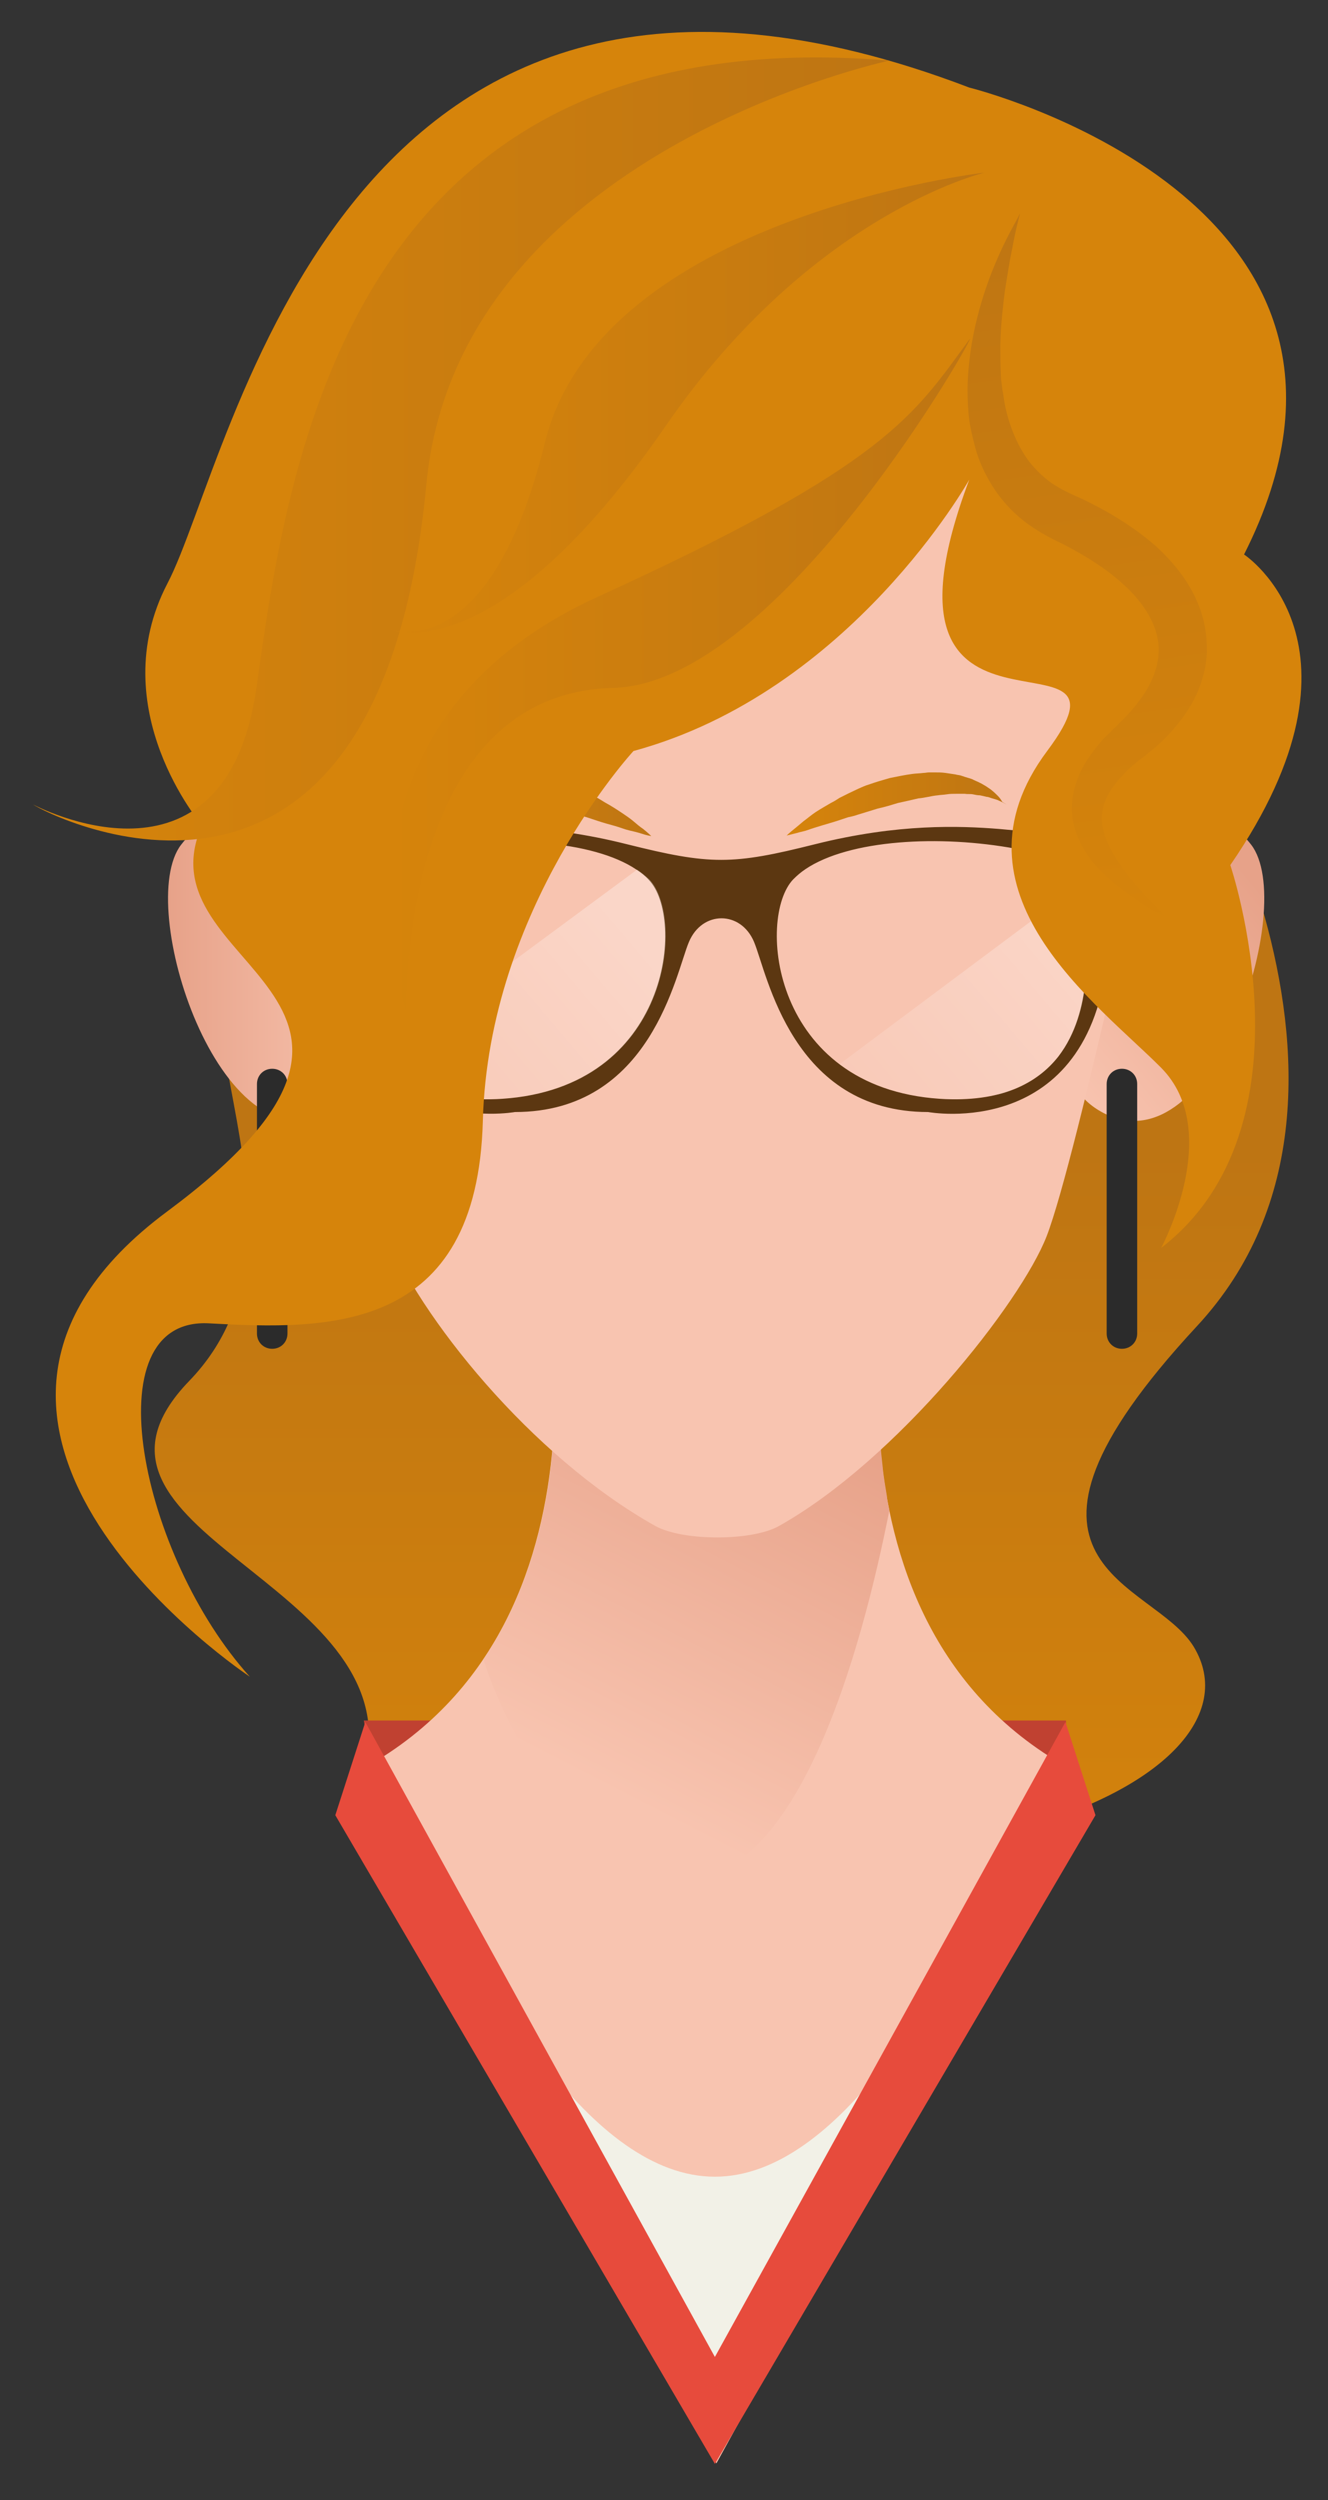 <?xml version="1.0" encoding="utf-8"?>
<!-- Generator: Adobe Illustrator 28.2.0, SVG Export Plug-In . SVG Version: 6.00 Build 0)  -->
<svg version="1.1" id="Ebene_1" xmlns="http://www.w3.org/2000/svg" xmlns:xlink="http://www.w3.org/1999/xlink" x="0px" y="0px"
	 viewBox="0 0 261 491" style="enable-background:new 0 0 261 491;" xml:space="preserve">
<rect x="0" y="0" width="261" height="491" fill="#333333" stroke="none"/>
<style type="text/css">
	.st0{fill:url(#SVGID_1_);}
	.st1{fill:#C04131;}
	.st2{fill:#F8C4B0;}
	.st3{fill:#F2F1E7;}
	.st4{fill:url(#SVGID_00000099653008467105002010000000019791195927134850_);}
	.st5{fill:#E74B3C;}
	.st6{fill:url(#SVGID_00000047781737757131078440000009475152884416304557_);}
	.st7{fill:url(#SVGID_00000120526598989919443910000002478795778843002251_);}
	.st8{fill:url(#SVGID_00000013162357129937414230000013150497251125692559_);}
	.st9{fill:url(#SVGID_00000075873106944163748190000004165400928974989704_);}
	.st10{fill:#2B2B2B;}
	.st11{fill:#5C3711;}
	.st12{opacity:0.3;fill:url(#SVGID_00000059291750737301794410000011086560248465188781_);}
	.st13{opacity:0.3;fill:url(#SVGID_00000116212628490858532310000004663347701572554915_);}
	.st14{fill:#D6840B;}
	.st15{fill:url(#SVGID_00000142158118970542821540000003140564846874873506_);}
	.st16{fill:url(#SVGID_00000140718899602527687980000008106389257434349241_);}
	.st17{fill:url(#SVGID_00000132805719939233897340000010455280087978810528_);}
	.st18{fill:url(#SVGID_00000068641138001456717230000002112641938799086982_);}
</style>
<linearGradient id="SVGID_1_" gradientUnits="userSpaceOnUse" x1="141.827" y1="381.878" x2="141.827" y2="225.039">
	<stop  offset="0" style="stop-color:#D6840B"/>
	<stop  offset="1" style="stop-color:#BE7513"/>
</linearGradient>
<path class="st0" d="M235.2,260.5c44-47.3-6.3-125.5-6.3-125.5l-179,49.3c-20.7,9.3,16,57.2-12.7,86.9
	c-28.7,29.7,43.3,39.3,34.6,75.9s80.1,76.7,56,39.4c-16.6-25.8,13.6-83,27.7-108.9c-1.2,28,42.3,82.3,42.3,82.3
	c31.2-8,44.8-23.3,36.8-36.5C226.5,310.2,191.2,307.9,235.2,260.5z"/>
<polygon class="st1" points="71.5,337.9 209.5,337.9 209.8,358.3 140.5,394.3 74.5,354.9 "/>
<path class="st2" d="M209.8,347.1c-53.1-29.8-33.9-104.8-33.9-104.8l-35.1,0.4l-35.1-0.4c0,0,19.2,75-33.9,104.8v11.2l69,125.5
	l69-125.5V347.1z"/>
<g>
	<path class="st3" d="M107.1,412.3l-34.7-69.1C72.3,343.2,86.2,385.3,107.1,412.3z"/>
	<path class="st3" d="M174,405.3c-9.9,12.8-21.3,22.2-33.5,22.2s-23.6-9.4-33.5-22.2l33.5,66.6L174,405.3z"/>
	<path class="st3" d="M174,412.3c20.8-27,34.7-69.1,34.7-69.1L174,412.3z"/>
</g>
<linearGradient id="SVGID_00000013155447963146343760000017426118487822460603_" gradientUnits="userSpaceOnUse" x1="147.389" y1="271.544" x2="109.022" y2="346.311">
	<stop  offset="0" style="stop-color:#E7A289"/>
	<stop  offset="1" style="stop-color:#F8C4B0"/>
</linearGradient>
<path style="fill:url(#SVGID_00000013155447963146343760000017426118487822460603_);" d="M174.8,296.6c-0.2-0.9-0.4-1.8-0.5-2.7
	c0,0,0-0.1,0-0.1c-0.3-1.8-0.6-3.6-0.8-5.4c0,0,0-0.1,0-0.1c-0.2-1.8-0.4-3.6-0.5-5.3c0,0,0-0.1,0-0.1c-0.1-1.8-0.2-3.5-0.3-5.2
	c0,0-0.1,0-0.1,0c0-0.9-0.2-1.7-0.2-2.5v0l-33.2-32.4l-15.3-0.2l-8.4-0.1l-8.1,8.6c0,0.1,0,0.2,0.1,0.4c0.9,5.7,1.7,12.6,1.6,20.1
	c0.2,16.5-2.5,37.2-14.1,54.3c6.8,21,22.7,41,36.9,43C156.5,372.5,169.5,323.4,174.8,296.6z"/>
<polygon class="st5" points="209.4,338.2 140.5,462.9 71.8,338.2 65.9,356.5 140.5,483.9 215.3,356.5 "/>
<g>
	
		<linearGradient id="SVGID_00000025437768811891378900000005610432851338405505_" gradientUnits="userSpaceOnUse" x1="33.036" y1="190.354" x2="72.405" y2="190.354">
		<stop  offset="0" style="stop-color:#E7A289"/>
		<stop  offset="1" style="stop-color:#F8C4B0"/>
	</linearGradient>
	<path style="fill:url(#SVGID_00000025437768811891378900000005610432851338405505_);" d="M56.4,165.9c0,0-11.6-11.9-20.8,0
		c-9.2,11.9,7.6,63.8,29,52.7C86.1,207.5,56.4,165.9,56.4,165.9z"/>
	
		<linearGradient id="SVGID_00000174595246132124365580000010002945927280009872_" gradientUnits="userSpaceOnUse" x1="248.015" y1="174.971" x2="206.016" y2="209.97">
		<stop  offset="0" style="stop-color:#E7A289"/>
		<stop  offset="1" style="stop-color:#F8C4B0"/>
	</linearGradient>
	<path style="fill:url(#SVGID_00000174595246132124365580000010002945927280009872_);" d="M225.1,165.9c0,0,11.6-11.9,20.8,0
		c9.2,11.9-7.6,63.8-29,52.7C195.5,207.5,225.1,165.9,225.1,165.9z"/>
</g>
<path class="st2" d="M140.7,47.4c33.6,0,86,27,87.5,102.5c0,0-16.5,77.4-22.5,92.9c-5.1,13.1-29.4,43.9-52.6,56.9
	c-5.3,3-18.9,3-24.3,0c-24.5-13.7-46.6-41.4-53.1-57.9c-6-15.4-22.5-91.9-22.5-91.9C54.8,74.4,107.1,47.4,140.7,47.4z"/>
<linearGradient id="SVGID_00000088101234072343949540000012301450289870102414_" gradientUnits="userSpaceOnUse" x1="83.803" y1="158.016" x2="127.77" y2="158.016">
	<stop  offset="0" style="stop-color:#D6840B"/>
	<stop  offset="1" style="stop-color:#BE7513"/>
</linearGradient>
<path style="fill:url(#SVGID_00000088101234072343949540000012301450289870102414_);" d="M83.8,158c0,0,0.1-0.2,0.3-0.5
	c0.1-0.2,0.2-0.3,0.4-0.5c0.2-0.2,0.4-0.4,0.6-0.7c0.5-0.5,1.1-1,1.9-1.6c0.4-0.2,0.9-0.5,1.3-0.8c0.5-0.2,1-0.4,1.6-0.7
	c0.5-0.3,1.1-0.4,1.8-0.6c0.6-0.2,1.3-0.4,1.9-0.5c0.7-0.1,1.4-0.2,2.1-0.3c0.7-0.1,1.4-0.1,2.2-0.1c1.5-0.1,3,0.1,4.5,0.2
	c1.5,0.1,3,0.5,4.5,0.8c1.5,0.4,2.9,0.9,4.3,1.3c0.7,0.2,1.4,0.5,2.1,0.8c0.7,0.3,1.3,0.6,2,0.9c0.6,0.3,1.3,0.6,1.9,0.9
	c0.6,0.3,1.2,0.7,1.7,1c1.1,0.6,2.2,1.3,3.1,1.9c0.9,0.6,1.8,1.2,2.5,1.8c0.7,0.6,1.3,1.1,1.9,1.5c1,0.8,1.6,1.4,1.6,1.4
	s-0.8-0.1-2-0.5c-0.6-0.2-1.4-0.4-2.3-0.6c-0.9-0.2-1.8-0.6-2.9-0.9c-1.1-0.3-2.2-0.6-3.4-1c-0.6-0.2-1.2-0.4-1.8-0.6
	c-0.6-0.2-1.3-0.4-1.9-0.5c-1.3-0.4-2.6-0.8-3.9-1.2c-1.3-0.3-2.7-0.8-4.1-1.1c-0.7-0.2-1.4-0.3-2-0.5c-0.7-0.1-1.3-0.4-2-0.4
	c-1.3-0.2-2.7-0.5-3.9-0.6c-0.6-0.1-1.3-0.2-1.9-0.2c-0.6,0-1.2,0-1.8-0.1c-0.6-0.1-1.2,0-1.7,0c-0.6,0-1.1,0-1.6,0.1
	c-0.5,0.1-1,0.1-1.5,0.2c-0.5,0.1-0.9,0.2-1.3,0.3c-0.8,0.2-1.6,0.4-2.1,0.6c-0.6,0.2-1,0.4-1.4,0.6C84,157.9,83.8,158,83.8,158z"/>
<linearGradient id="SVGID_00000160163599554115785810000012192151162772094128_" gradientUnits="userSpaceOnUse" x1="154.803" y1="158.023" x2="197.77" y2="158.023">
	<stop  offset="0" style="stop-color:#D6840B"/>
	<stop  offset="1" style="stop-color:#BE7513"/>
</linearGradient>
<path style="fill:url(#SVGID_00000160163599554115785810000012192151162772094128_);" d="M197.8,158c0,0-0.6-0.4-1.8-0.9
	c-0.3-0.1-0.6-0.2-1-0.3c-0.4-0.1-0.7-0.3-1.1-0.3c-0.4-0.1-0.8-0.2-1.3-0.3c-0.5,0-0.9-0.1-1.4-0.2c-0.5-0.1-1,0-1.6-0.1
	c-0.3,0-0.5,0-0.8,0c-0.3,0-0.6,0-0.9,0c-0.6,0-1.2,0-1.8,0.1c-0.6,0.1-1.2,0.1-1.8,0.2c-1.2,0.1-2.5,0.5-3.8,0.6
	c-1.3,0.3-2.6,0.6-4,0.9c-1.3,0.4-2.6,0.8-4,1.1c-1.3,0.4-2.6,0.8-3.9,1.2c-0.6,0.2-1.3,0.4-1.9,0.5c-0.6,0.2-1.2,0.4-1.8,0.6
	c-1.2,0.4-2.3,0.7-3.3,1c-1,0.3-2,0.6-2.8,0.9c-0.8,0.3-1.6,0.4-2.2,0.6c-1.2,0.3-2,0.5-2,0.5s0.5-0.5,1.5-1.3
	c0.5-0.4,1.1-0.9,1.8-1.5c0.7-0.5,1.5-1.2,2.4-1.8c0.9-0.6,2-1.2,3-1.8c0.6-0.3,1.1-0.6,1.7-1c0.6-0.3,1.2-0.6,1.8-0.9
	c0.6-0.3,1.3-0.6,1.9-0.9c0.7-0.3,1.3-0.6,2-0.8c1.4-0.5,2.8-0.9,4.2-1.3c1.5-0.3,2.9-0.6,4.4-0.8c0.7-0.1,1.5-0.1,2.2-0.2
	c0.4,0,0.7-0.1,1.1-0.1c0.4,0,0.7,0,1.1,0c0.7,0,1.4,0,2.1,0.1c0.7,0.1,1.4,0.2,2,0.3c0.3,0.1,0.6,0.1,1,0.2
	c0.3,0.1,0.6,0.2,0.9,0.3c0.6,0.2,1.2,0.3,1.7,0.6c0.5,0.2,1.1,0.5,1.5,0.7c0.5,0.3,0.9,0.5,1.3,0.8c0.8,0.5,1.4,1.1,1.9,1.6
	c0.5,0.5,0.7,0.9,0.9,1.2C197.7,157.9,197.8,158,197.8,158z"/>
<path class="st10" d="M56.5,261.9c0,1.7-1.3,3-3,3l0,0c-1.7,0-3-1.3-3-3v-49c0-1.7,1.3-3,3-3l0,0c1.7,0,3,1.3,3,3V261.9z"/>
<path class="st10" d="M223.5,261.9c0,1.7-1.3,3-3,3l0,0c-1.7,0-3-1.3-3-3v-49c0-1.7,1.3-3,3-3l0,0c1.7,0,3,1.3,3,3V261.9z"/>
<g>
	<path class="st11" d="M219.3,164.9C219.3,164.9,219.3,164.9,219.3,164.9c0,0-15.5-1.4-23-2.1c-7.6-0.6-19.7-1.1-36.1,3
		c-16.3,4.1-20.6,4.1-37,0c-16.3-4.1-28.6-3.6-36.1-2.9c-7.6,0.6-23,2.2-23,2.2c-12.1,0-10.7,7.4-10.7,7.4l6.3,5
		c7.2,2.6,6.1,10.1,6.1,10.1c3.6,36.6,35.4,30.8,35.4,30.8c26.8,0,31.6-27.3,34.2-33.4c2.6-6.2,10.2-6.2,12.8,0
		c2.6,6.2,7.4,33.4,34.2,33.4c0,0,31.7,5.9,35.3-30.8c0,0-1.1-7.5,6.1-10.1c0,0,0,0,0,0l6.3-5.1C230,172.4,231.4,164.9,219.3,164.9z
		 M98.7,215.8c-12.1,0.8-19.2-3.1-23.3-8.3c-7.1-9.1-5.3-22.2-5.3-22.2s-0.2-15.9,13.6-18.5c15-2.8,32.8-1.8,41.4,4
		c0.9,0.6,1.7,1.2,2.4,2C134.7,180.2,131.8,213.6,98.7,215.8z M208,207.5c-4.1,5.2-11.2,9.1-23.3,8.3c-33.1-2.2-36-35.6-28.8-43.1
		c0.7-0.7,1.5-1.4,2.4-2c8.6-5.8,26.4-6.8,41.4-4c13.8,2.6,13.6,18.5,13.6,18.5S215,198.4,208,207.5z"/>
	<path class="st3" d="M70,172.5c0,0.8-1.7,1.4-3.7,1.4s-3.7-0.6-3.7-1.4s1.7-1.4,3.7-1.4S70,171.7,70,172.5z"/>
	
		<linearGradient id="SVGID_00000078007003842466446100000011227987475766681765_" gradientUnits="userSpaceOnUse" x1="124.806" y1="184.706" x2="64.14" y2="236.039">
		<stop  offset="0" style="stop-color:#FFFFFF"/>
		<stop  offset="1" style="stop-color:#FFFFFF;stop-opacity:0"/>
	</linearGradient>
	<path style="opacity:0.3;fill:url(#SVGID_00000078007003842466446100000011227987475766681765_);" d="M125.2,170.8l-49.7,36.7
		c4.1,5.2,11.2,9.1,23.3,8.3c33.1-2.2,36-35.6,28.8-43.1C126.8,172,126.1,171.4,125.2,170.8z"/>
	<path class="st3" d="M213.5,172.5c0,0.8,1.7,1.4,3.7,1.4s3.7-0.6,3.7-1.4s-1.7-1.4-3.7-1.4S213.5,171.7,213.5,172.5z"/>
	
		<linearGradient id="SVGID_00000100341338001816705140000013456396685942630040_" gradientUnits="userSpaceOnUse" x1="214.967" y1="184.435" x2="151.435" y2="238.194">
		<stop  offset="0" style="stop-color:#FFFFFF"/>
		<stop  offset="1" style="stop-color:#FFFFFF;stop-opacity:0"/>
	</linearGradient>
	<path style="opacity:0.3;fill:url(#SVGID_00000100341338001816705140000013456396685942630040_);" d="M208,207.5
		c7.1-9.1,5.3-22.2,5.3-22.2s0.1-5.4-2.6-10.4L165,209c4.8,3.6,11.3,6.2,19.7,6.8c1.2,0.1,2.3,0.1,3.4,0.1c0.6,0,1.1-0.1,1.7-0.1
		c2.5-0.2,4.8-0.5,7-1C201.9,213.3,205.5,210.7,208,207.5z"/>
</g>
<path class="st14" d="M190.5,94.2c0,0-23.3,41.7-66,53.3c0,0-28.5,30.8-29.6,72.6c-1.1,41.8-30.4,41.1-53.8,39.8
	c-23.3-1.3-13.3,45.9,8,69.4c0,0-73.7-48.8-16.2-91.4c57.5-42.7-5.8-47.5,6.8-75.8c0,0-19.6-22.9-6.8-47.5
	C45.9,89.9,66.6-30.1,190.5,17.2c0,0,89.3,22,54,91.7c0,0,27.1,17.7-2.7,61c0,0,17.4,51.3-13.6,75.2c0,0,12.4-22.9,0-35.4
	c-12.4-12.5-43.1-34.5-22.4-62.2C226.5,119.9,167.9,154.2,190.5,94.2z"/>
<linearGradient id="SVGID_00000132809922001534739350000002082141581781713586_" gradientUnits="userSpaceOnUse" x1="6.539" y1="88.198" x2="174.783" y2="88.198">
	<stop  offset="0" style="stop-color:#D6840B"/>
	<stop  offset="1" style="stop-color:#BE7513"/>
</linearGradient>
<path style="fill:url(#SVGID_00000132809922001534739350000002082141581781713586_);" d="M174.8,11.9c0,0-84.8,18-91,83.2
	c-9.3,98.2-74.3,65-77.3,62.9c0,0,37.7,20.2,43.9-22.9C56.5,91.9,68,3,174.8,11.9z"/>
<linearGradient id="SVGID_00000110471366604737094070000002068940196981623457_" gradientUnits="userSpaceOnUse" x1="76.66" y1="132.529" x2="190.666" y2="132.529">
	<stop  offset="0" style="stop-color:#D6840B"/>
	<stop  offset="1" style="stop-color:#BE7513"/>
</linearGradient>
<path style="fill:url(#SVGID_00000110471366604737094070000002068940196981623457_);" d="M190.5,66.7c2.6-3.5-37,67.6-70,68.4
	c-33,0.8-40.4,39-40.7,63.4c0,0-19.3-55.3,37.7-81.3S179.6,81.5,190.5,66.7z"/>
<linearGradient id="SVGID_00000148645021406339971290000000359685017212613540_" gradientUnits="userSpaceOnUse" x1="225.389" y1="184.451" x2="204.41" y2="38.641">
	<stop  offset="0" style="stop-color:#D6840B"/>
	<stop  offset="1" style="stop-color:#BE7513"/>
</linearGradient>
<path style="fill:url(#SVGID_00000148645021406339971290000000359685017212613540_);" d="M200.5,41.9c0,0-0.2,0.6-0.5,1.9
	c-0.3,1.2-0.7,3-1.1,5.2c-0.5,2.3-0.9,5-1.4,8.1c-0.4,3.1-0.8,6.7-0.9,10.5c0,1.9,0,3.9,0.1,5.9c0,1,0.2,2,0.3,3c0.2,1,0.3,2,0.5,3
	c0.4,2,1,4,1.8,5.9c0.8,1.9,1.8,3.7,3,5.3c1.3,1.6,2.7,3,4.4,4.2c1.8,1.2,3.5,2,6,3.1c5,2.4,9.9,5.3,14.4,9.2c2.2,2,4.3,4.3,6,6.9
	c1.7,2.6,3.1,5.7,3.7,9c0.3,1.6,0.4,3.3,0.4,5c-0.1,1.6-0.3,3.3-0.8,4.8c-0.8,3.1-2.3,5.8-4,8.1c-1.7,2.3-3.6,4.3-5.6,6
	c-0.5,0.4-1,0.8-1.5,1.2c-0.4,0.4-0.9,0.7-1.3,1c-0.4,0.3-0.8,0.7-1.2,1c-0.4,0.3-0.8,0.7-1.1,1c-2.9,2.8-4.9,5.7-5.1,8.7
	c-0.3,3,1.1,6.1,2.7,8.6c1.6,2.6,3.4,4.7,4.9,6.4c1.5,1.7,2.8,3,3.7,3.9c0.9,0.9,1.3,1.4,1.3,1.4s-0.6-0.3-1.7-0.9
	c-1.1-0.6-2.7-1.5-4.6-2.9c-1.9-1.4-4.3-3-6.7-5.5c-1.2-1.2-2.4-2.7-3.4-4.5c-1-1.8-1.9-4-2.1-6.5c-0.2-2.5,0.3-5.1,1.3-7.5
	c1-2.4,2.5-4.5,4.1-6.4c0.4-0.5,0.8-1,1.3-1.4c0.5-0.5,0.9-0.9,1.4-1.4c0.4-0.4,0.9-0.8,1.3-1.3c0.4-0.4,0.8-0.7,1.1-1.1
	c1.5-1.5,2.8-3.2,3.9-4.9c2.2-3.5,3.2-7.4,2.3-11c-0.8-3.6-3.4-7.3-6.8-10.3c-3.4-3.1-7.7-5.7-12-7.9c-2.2-1-5.1-2.6-7.4-4.4
	c-2.4-1.9-4.4-4.1-6-6.6c-1.6-2.5-2.8-5.1-3.5-7.7c-0.7-2.6-1.3-5.2-1.4-7.6c-0.4-5,0.1-9.5,0.8-13.6c1.5-8.1,4.1-14.4,6.1-18.6
	c1-2.1,1.9-3.7,2.5-4.8C200.2,42.4,200.5,41.9,200.5,41.9z"/>
<linearGradient id="SVGID_00000002364022104831096130000006606311475361892254_" gradientUnits="userSpaceOnUse" x1="76.66" y1="79.058" x2="193.47" y2="79.058">
	<stop  offset="0" style="stop-color:#D6840B"/>
	<stop  offset="1" style="stop-color:#BE7513"/>
</linearGradient>
<path style="fill:url(#SVGID_00000002364022104831096130000006606311475361892254_);" d="M193.5,33.9c0,0-75.5,8.7-86.4,53
	s-30.4,36.7-30.4,36.7s20.4,8.9,54.1-39.9C159.6,41.9,193.5,33.9,193.5,33.9z"/>
</svg>
